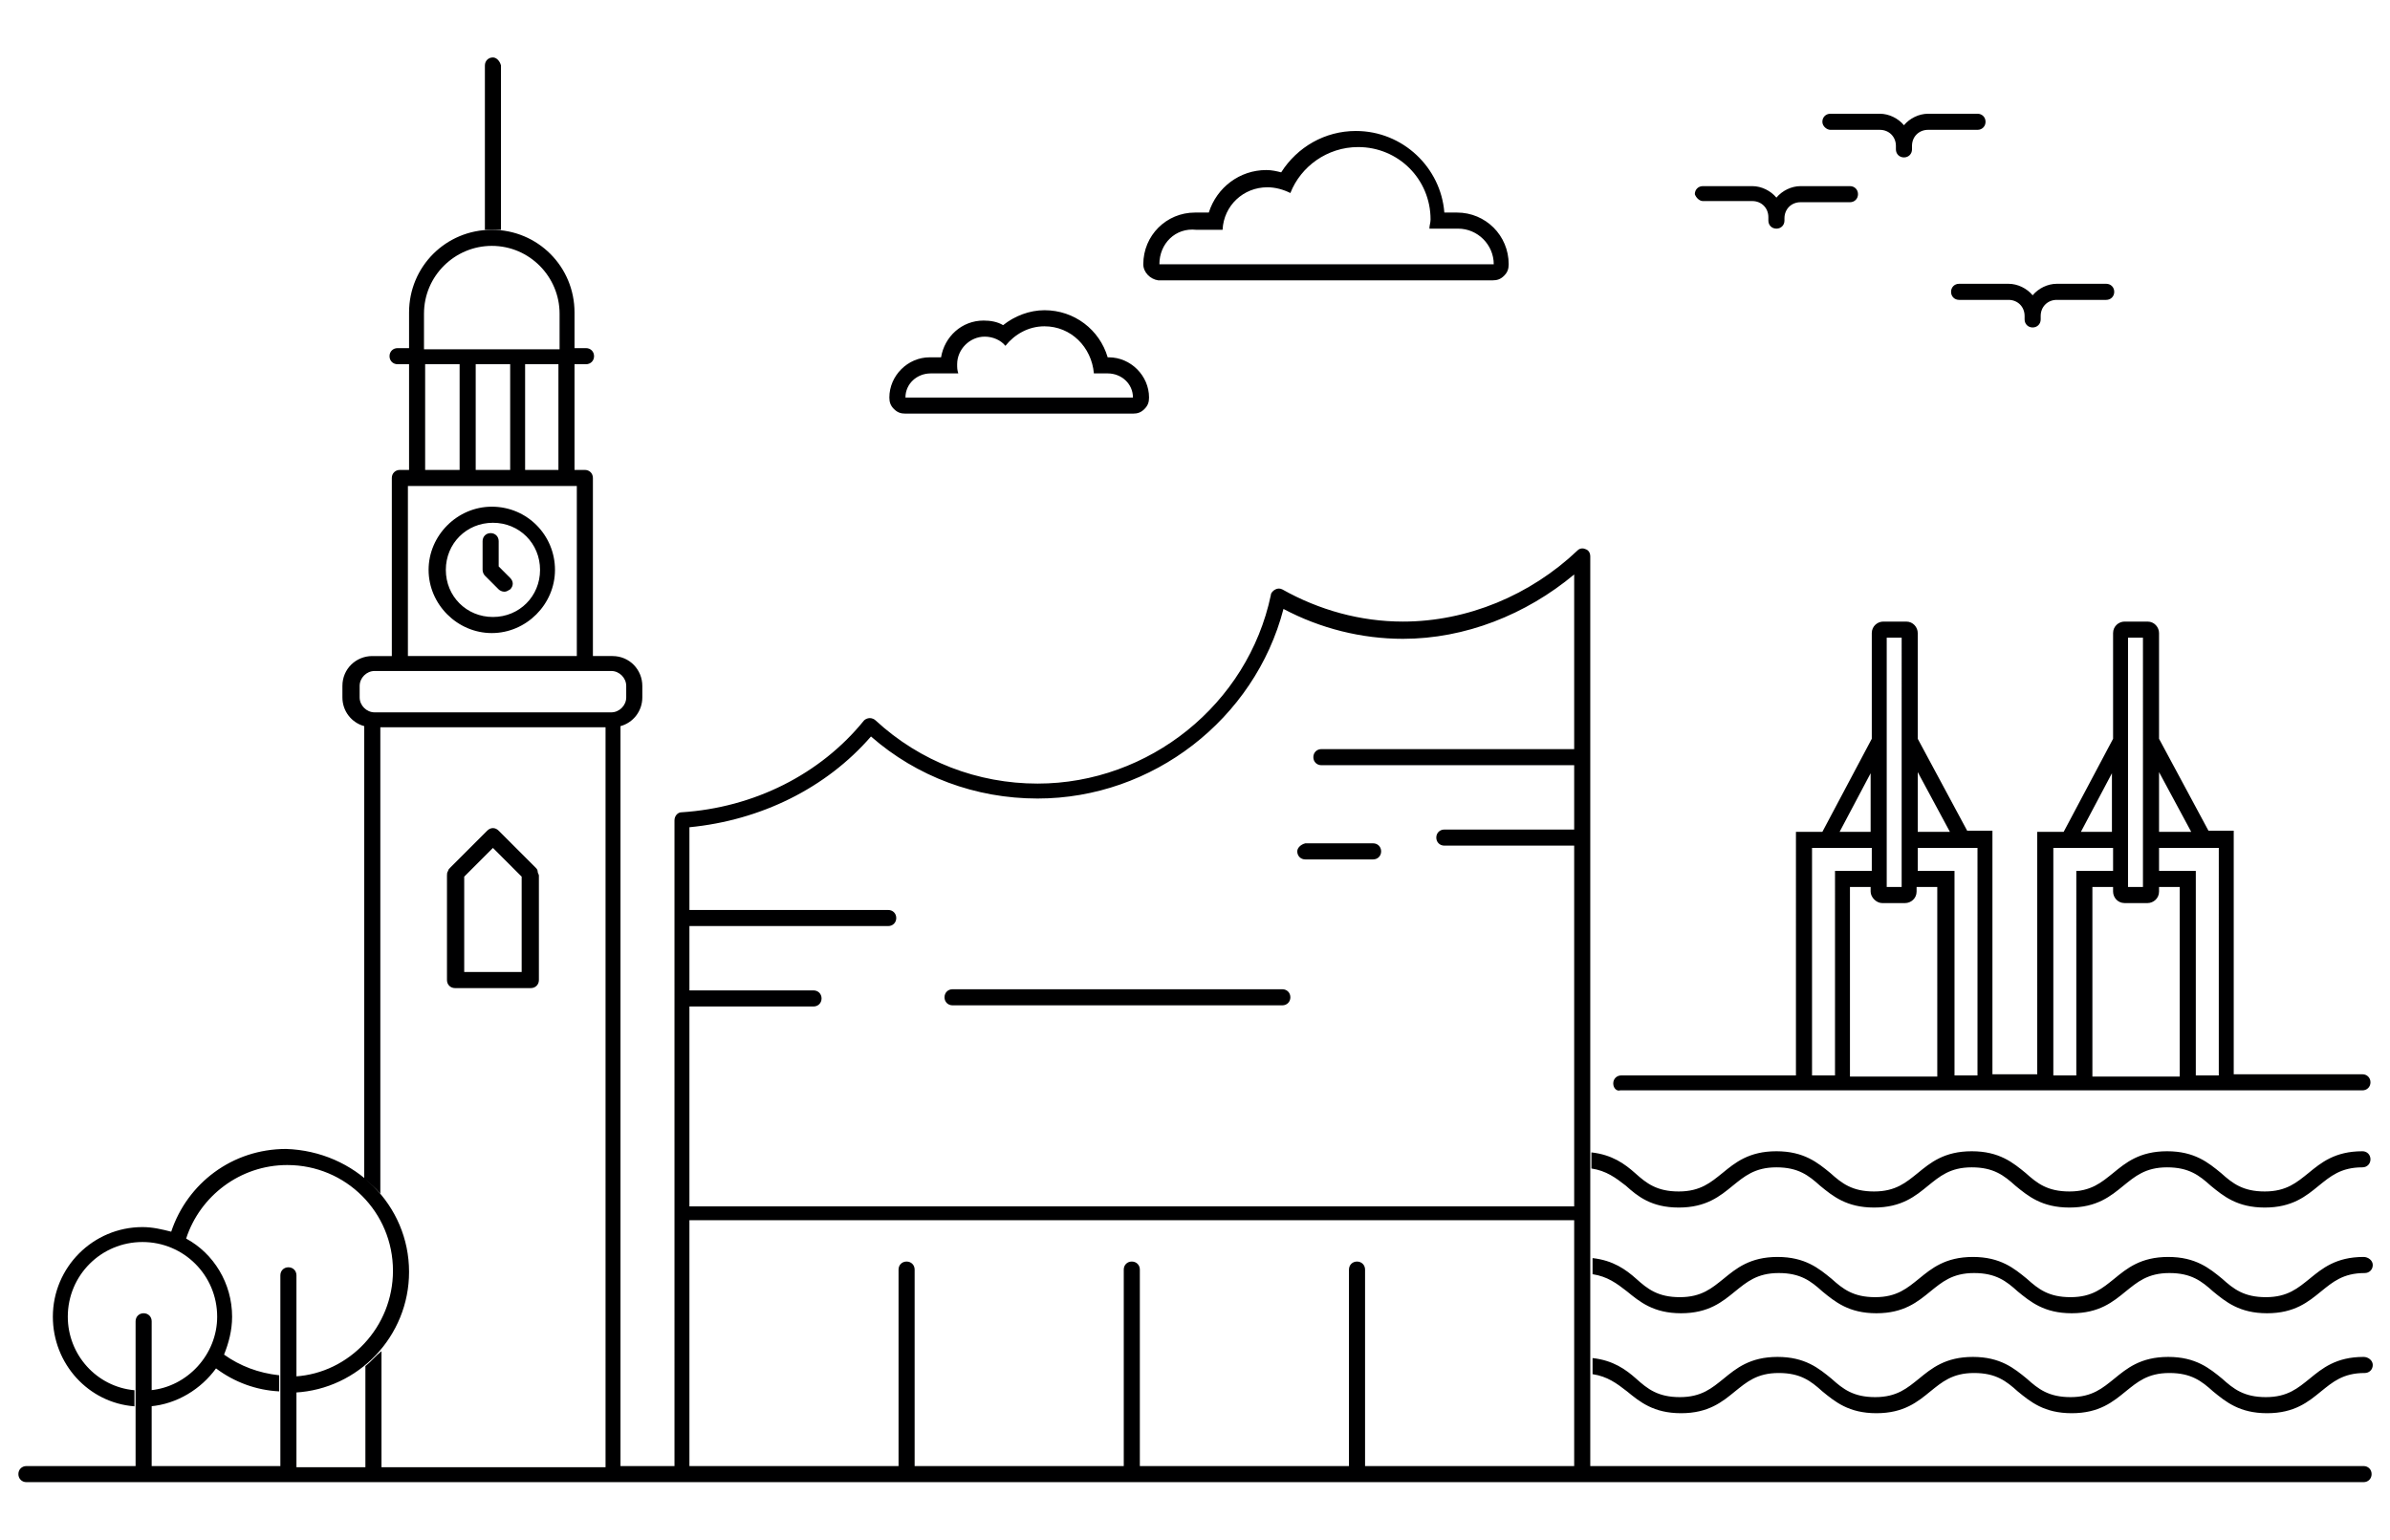 <svg version="1.1" class="illustration-locations--hamburg svg--Ebene_1" xmlns="http://www.w3.org/2000/svg" x="0" y="0" viewBox="0 0 208 134" xml:space="preserve"><path d="M35.6 110.7c0 5.6-4.4 10.2-9.9 10.5v-1.4c4.7-.3 8.5-4.3 8.5-9.2 0-5.1-4.1-9.2-9.2-9.2-4.1 0-7.6 2.7-8.8 6.4 2.4 1.3 4 3.9 4 6.8 0 1.2-.3 2.3-.7 3.3 1.4 1 3 1.6 4.8 1.8v1.4c-2-.1-3.9-.8-5.5-2-1.3 1.8-3.4 3.1-5.7 3.3V121c3.2-.3 5.8-3.1 5.8-6.4 0-3.6-2.9-6.5-6.5-6.5s-6.5 2.9-6.5 6.5c0 3.3 2.5 6.1 5.8 6.4v1.4c-4-.3-7.1-3.7-7.1-7.8 0-4.3 3.5-7.8 7.8-7.8.9 0 1.7.2 2.5.4 1.4-4.2 5.3-7.2 10-7.2 6 .2 10.7 4.9 10.7 10.7zM42.9 5c-.4 0-.7.3-.7.7V20h1.4V5.7c-.1-.4-.4-.7-.7-.7zm162.8 113.1c-2.4 0-3.6 1-4.7 1.9-1 .8-1.9 1.6-3.8 1.6s-2.8-.7-3.8-1.6c-1.1-.9-2.3-1.9-4.7-1.9-2.4 0-3.6 1-4.7 1.9-1 .8-1.9 1.6-3.8 1.6s-2.8-.7-3.8-1.6c-1.1-.9-2.3-1.9-4.7-1.9s-3.6 1-4.7 1.9c-1 .8-1.9 1.6-3.8 1.6s-2.8-.7-3.8-1.6c-1.1-.9-2.3-1.9-4.7-1.9s-3.6 1-4.7 1.9c-1 .8-1.9 1.6-3.8 1.6s-2.8-.7-3.8-1.6c-.9-.8-2-1.6-3.8-1.8v1.4c1.3.2 2.1.8 3 1.5 1.1.9 2.3 1.9 4.7 1.9s3.6-1 4.7-1.9c1-.8 1.9-1.6 3.8-1.6s2.8.7 3.8 1.6c1.1.9 2.3 1.9 4.7 1.9 2.4 0 3.6-1 4.7-1.9 1-.8 1.9-1.6 3.8-1.6s2.8.7 3.8 1.6c1.1.9 2.3 1.9 4.7 1.9 2.4 0 3.6-1 4.7-1.9 1-.8 1.9-1.6 3.8-1.6s2.8.7 3.8 1.6c1.1.9 2.3 1.9 4.7 1.9 2.4 0 3.6-1 4.7-1.9 1-.8 1.9-1.6 3.8-1.6.4 0 .7-.3.7-.7s-.4-.7-.8-.7zm-59.6-13c2.4 0 3.6-1 4.7-1.9 1-.8 1.9-1.6 3.8-1.6s2.8.7 3.8 1.6c1.1.9 2.3 1.9 4.7 1.9 2.4 0 3.6-1 4.7-1.9 1-.8 1.9-1.6 3.8-1.6s2.8.7 3.8 1.6c1.1.9 2.3 1.9 4.7 1.9 2.4 0 3.6-1 4.7-1.9 1-.8 1.9-1.6 3.8-1.6s2.8.7 3.8 1.6c1.1.9 2.3 1.9 4.7 1.9 2.4 0 3.6-1 4.7-1.9 1-.8 1.9-1.6 3.8-1.6.4 0 .7-.3.7-.7s-.3-.7-.7-.7c-2.4 0-3.6 1-4.7 1.9-1 .8-1.9 1.6-3.8 1.6s-2.8-.7-3.8-1.6c-1.1-.9-2.3-1.9-4.7-1.9-2.4 0-3.6 1-4.7 1.9-1 .8-1.9 1.6-3.8 1.6s-2.8-.7-3.8-1.6c-1.1-.9-2.3-1.9-4.7-1.9s-3.6 1-4.7 1.9c-1 .8-1.9 1.6-3.8 1.6s-2.8-.7-3.8-1.6c-1.1-.9-2.3-1.9-4.7-1.9s-3.6 1-4.7 1.9c-1 .8-1.9 1.6-3.8 1.6s-2.8-.7-3.8-1.6c-.9-.8-2-1.6-3.8-1.8v1.4c1.3.2 2.1.8 3 1.5 1 .9 2.2 1.9 4.6 1.9zm59.6 4.3c-2.4 0-3.6 1-4.7 1.9-1 .8-1.9 1.6-3.8 1.6s-2.8-.7-3.8-1.6c-1.1-.9-2.3-1.9-4.7-1.9-2.4 0-3.6 1-4.7 1.9-1 .8-1.9 1.6-3.8 1.6s-2.8-.7-3.8-1.6c-1.1-.9-2.3-1.9-4.7-1.9s-3.6 1-4.7 1.9c-1 .8-1.9 1.6-3.8 1.6s-2.8-.7-3.8-1.6c-1.1-.9-2.3-1.9-4.7-1.9s-3.6 1-4.7 1.9c-1 .8-1.9 1.6-3.8 1.6s-2.8-.7-3.8-1.6c-.9-.8-2-1.6-3.8-1.8v1.4c1.3.2 2.1.8 3 1.5 1.1.9 2.3 1.9 4.7 1.9s3.6-1 4.7-1.9c1-.8 1.9-1.6 3.8-1.6s2.8.7 3.8 1.6c1.1.9 2.3 1.9 4.7 1.9 2.4 0 3.6-1 4.7-1.9 1-.8 1.9-1.6 3.8-1.6s2.8.7 3.8 1.6c1.1.9 2.3 1.9 4.7 1.9 2.4 0 3.6-1 4.7-1.9 1-.8 1.9-1.6 3.8-1.6s2.8.7 3.8 1.6c1.1.9 2.3 1.9 4.7 1.9 2.4 0 3.6-1 4.7-1.9 1-.8 1.9-1.6 3.8-1.6.4 0 .7-.3.7-.7s-.4-.7-.8-.7z" fill="currentColor"/><path d="M170.5 24.7h4.3c.8 0 1.6.4 2.1 1 .5-.6 1.3-1 2.1-1h4.3c.4 0 .7.3.7.7 0 .4-.3.7-.7.7H179c-.8 0-1.4.6-1.4 1.4v.3c0 .4-.3.7-.7.7-.4 0-.7-.3-.7-.7v-.3c0-.8-.6-1.4-1.4-1.4h-4.3c-.4 0-.7-.3-.7-.7 0-.4.3-.7.7-.7zm-11.2-13.4h4.3c.8 0 1.4.6 1.4 1.4v.3c0 .4.3.7.7.7.4 0 .7-.3.7-.7v-.3c0-.8.6-1.4 1.4-1.4h4.3c.4 0 .7-.3.7-.7s-.3-.7-.7-.7h-4.3c-.8 0-1.6.4-2.1 1-.5-.6-1.3-1-2.1-1h-4.3c-.4 0-.7.3-.7.7s.4.7.7.7zm-11.1 6.2h4.3c.8 0 1.4.6 1.4 1.4v.3c0 .4.3.7.7.7.4 0 .7-.3.7-.7V19c0-.8.6-1.4 1.4-1.4h4.3c.4 0 .7-.3.7-.7 0-.4-.3-.7-.7-.7h-4.3c-.8 0-1.6.4-2.1 1-.5-.6-1.3-1-2.1-1h-4.3c-.4 0-.7.3-.7.7.1.3.4.6.7.6zm-36.6 68.6H82.9c-.4 0-.7.3-.7.7 0 .4.3.7.7.7h28.7c.4 0 .7-.3.7-.7 0-.4-.3-.7-.7-.7zm1.3-12c0 .4.3.7.7.7h5.9c.4 0 .7-.3.7-.7s-.3-.7-.7-.7h-5.9c-.4.1-.7.4-.7.7zm27.5 20.2c0-.4.3-.7.7-.7h15.2V72.4h2.3l4.3-8.1v-9.2c0-.6.5-1 1-1h2c.6 0 1 .5 1 1v9.2l4.3 8h2.2v21.2h3.9V72.4h2.3l4.3-8.1v-9.2c0-.6.5-1 1-1h2c.6 0 1 .5 1 1v9.2l4.3 8h2.2v21.2h11.2c.4 0 .7.3.7.7s-.3.7-.7.7H141c-.3.1-.6-.2-.6-.6zm47.5-21.9h2.8l-2.8-5.2v5.2zm0 3.4h3.2v17.8h2V73.8h-5.2v2zm-2.7 1.4h1.3V55.5h-1.3v21.7zm-1.3.4v-.4h-1.8v16.5h7.6V77.2h-1.8v.4c0 .6-.5 1-1 1h-2c-.6 0-1-.5-1-1zm-2.8-5.2h2.7v-5.1l-2.7 5.1zm-2.4 21.2h2V75.8h3.2v-2h-5.2v19.8zm-11.8-21.2h2.8l-2.8-5.2v5.2zm0 3.4h3.2v17.8h2V73.8h-5.2v2zm-2.7 1.4h1.3V55.5h-1.3v21.7zm-1.4.4v-.4H161v16.5h7.6V77.2h-1.8v.4c0 .6-.5 1-1 1h-2c-.5 0-1-.5-1-1zm-2.7-5.2h2.7v-5.1l-2.7 5.1zm-2.4 21.2h2V75.8h3.2v-2h-5.2v19.8zM39.6 86c-.4 0-.7-.3-.7-.7v-9.1c0-.1 0-.3.1-.4 0-.1.1-.2.2-.3l3.2-3.2c.3-.3.7-.3 1 0l3.2 3.2c.1.1.2.2.2.4 0 .1.1.2.1.3v9.1c0 .4-.3.7-.7.7h-6.6zm.7-1.4h5.1v-8.3l-2.5-2.5-2.5 2.5v8.3zm166.1 43.7c0 .4-.3.7-.7.7H2.3c-.4 0-.7-.3-.7-.7 0-.4.3-.7.7-.7h9.5V115c0-.4.3-.7.7-.7s.7.3.7.7v12.6h11.2V111c0-.4.3-.7.7-.7s.7.3.7.7v16.7h6v-8.8c.5-.4.9-.9 1.4-1.3v10.1h19.5V63.3H33.1v40.6c-.4-.5-.9-.9-1.4-1.3V63.2c-1.1-.3-1.9-1.3-1.9-2.5v-1c0-1.5 1.2-2.6 2.6-2.6h1.7V41.6c0-.4.3-.7.7-.7h.8v-9.2h-1c-.4 0-.7-.3-.7-.7 0-.4.3-.7.7-.7h1v-3.1c0-4 3.2-7.2 7.2-7.2s7.2 3.2 7.2 7.2v3.1h1c.4 0 .7.3.7.7 0 .4-.3.7-.7.7h-1v9.2h.9c.4 0 .7.3.7.7v15.5h1.7c1.5 0 2.6 1.2 2.6 2.6v1c0 1.2-.8 2.2-1.9 2.5v64.4h4.7V71.4c0-.4.3-.7.6-.7 6.3-.4 12.1-3.3 15.9-8 .1-.1.3-.2.5-.2s.4.1.5.2c3.9 3.6 8.9 5.5 14.1 5.5 9.7 0 18.3-6.9 20.3-16.4 0-.2.2-.4.4-.5.2-.1.4-.1.6 0 3.2 1.8 6.8 2.8 10.5 2.8 5.6 0 11.1-2.3 15.2-6.2.2-.2.5-.2.7-.1.3.1.4.4.4.6v79.2h67.3c.4 0 .7.3.7.7zM37 30.4h11.7v-3.1c0-3.2-2.6-5.9-5.9-5.9-3.2 0-5.9 2.6-5.9 5.9v3.1zm8.7 1.3v9.2h2.9v-9.2h-2.9zm-4.3 0v9.2h3v-9.2h-3zM37 40.9h3v-9.2h-3v9.2zm-1.5 16.2h14.7V42.3H35.5v14.8zM53.2 62c.7 0 1.3-.6 1.3-1.3v-1c0-.7-.6-1.3-1.3-1.3H32.6c-.7 0-1.3.6-1.3 1.3v1c0 .7.6 1.3 1.3 1.3h20.6zm83.8 44.2H60v21.4h18.2v-17.1c0-.4.3-.7.7-.7.4 0 .7.3.7.7v17.1h18.2v-17.1c0-.4.3-.7.7-.7.4 0 .7.3.7.7v17.1h18.2v-17.1c0-.4.3-.7.7-.7s.7.3.7.7v17.1H137v-21.4zm0-56.2c-4.2 3.5-9.5 5.6-14.9 5.6-3.6 0-7.2-.9-10.4-2.6-2.5 9.6-11.4 16.5-21.4 16.5-5.4 0-10.5-1.9-14.5-5.4-3.9 4.5-9.6 7.3-15.8 7.9v7.2h17.3c.4 0 .7.3.7.7 0 .4-.3.7-.7.7H60v5.6h10.8c.4 0 .7.3.7.7 0 .4-.3.7-.7.7H60V105h77V73.6h-11.3c-.4 0-.7-.3-.7-.7 0-.4.3-.7.7-.7H137v-5.6h-22c-.4 0-.7-.3-.7-.7s.3-.7.7-.7h22V50zM77.8 35.6c-.3-.3-.4-.6-.4-1 0-1.9 1.6-3.5 3.5-3.5h1c.3-1.8 1.8-3.2 3.7-3.2.6 0 1.2.1 1.7.4 1-.8 2.3-1.3 3.6-1.3 2.6 0 4.8 1.7 5.5 4.1h.1c1.9 0 3.5 1.6 3.5 3.5 0 .4-.1.7-.4 1-.3.3-.6.4-1 .4H78.8c-.4 0-.7-.1-1-.4zm1-1h19.8c0-1.2-1-2.1-2.2-2.1h-1.2c-.2-2.3-2-4.1-4.3-4.1-1.4 0-2.6.7-3.4 1.7-.4-.5-1.1-.8-1.8-.8-1.3 0-2.4 1.1-2.4 2.4 0 .3 0 .5.1.8H81c-1.2 0-2.2.9-2.2 2.1zm-30.5 15c0 3-2.5 5.5-5.5 5.5s-5.5-2.5-5.5-5.5 2.5-5.5 5.5-5.5c3.1 0 5.5 2.5 5.5 5.5zm-1.3 0c0-2.3-1.8-4.1-4.1-4.1s-4.1 1.8-4.1 4.1 1.8 4.1 4.1 4.1 4.1-1.8 4.1-4.1zM99.5 23c0-2.5 2-4.5 4.5-4.5h1.2c.7-2.2 2.7-3.7 5-3.7.5 0 .9.1 1.3.2 1.4-2.2 3.8-3.6 6.5-3.6 4.1 0 7.4 3.2 7.7 7.1h1.1c2.5 0 4.5 2 4.5 4.5 0 .4-.1.7-.4 1-.3.3-.6.4-1 .4h-29.1c-.7-.1-1.3-.7-1.3-1.4zm1.4 0H130c0-1.7-1.4-3.1-3.1-3.1h-2.5c0-.3.1-.5.1-.8 0-3.5-2.8-6.3-6.3-6.3-2.7 0-5 1.7-5.9 4-.6-.3-1.3-.5-2-.5-2.1 0-3.8 1.6-3.9 3.7h-2.3c-1.8-.2-3.2 1.2-3.2 3zM43.4 49.3v-2.2c0-.4-.3-.7-.7-.7-.4 0-.7.3-.7.7v2.5c0 .2.1.4.2.5l1.2 1.2c.1.1.3.2.5.2s.3-.1.5-.2c.3-.3.3-.7 0-1l-1-1z" fill="#000001"/></svg>